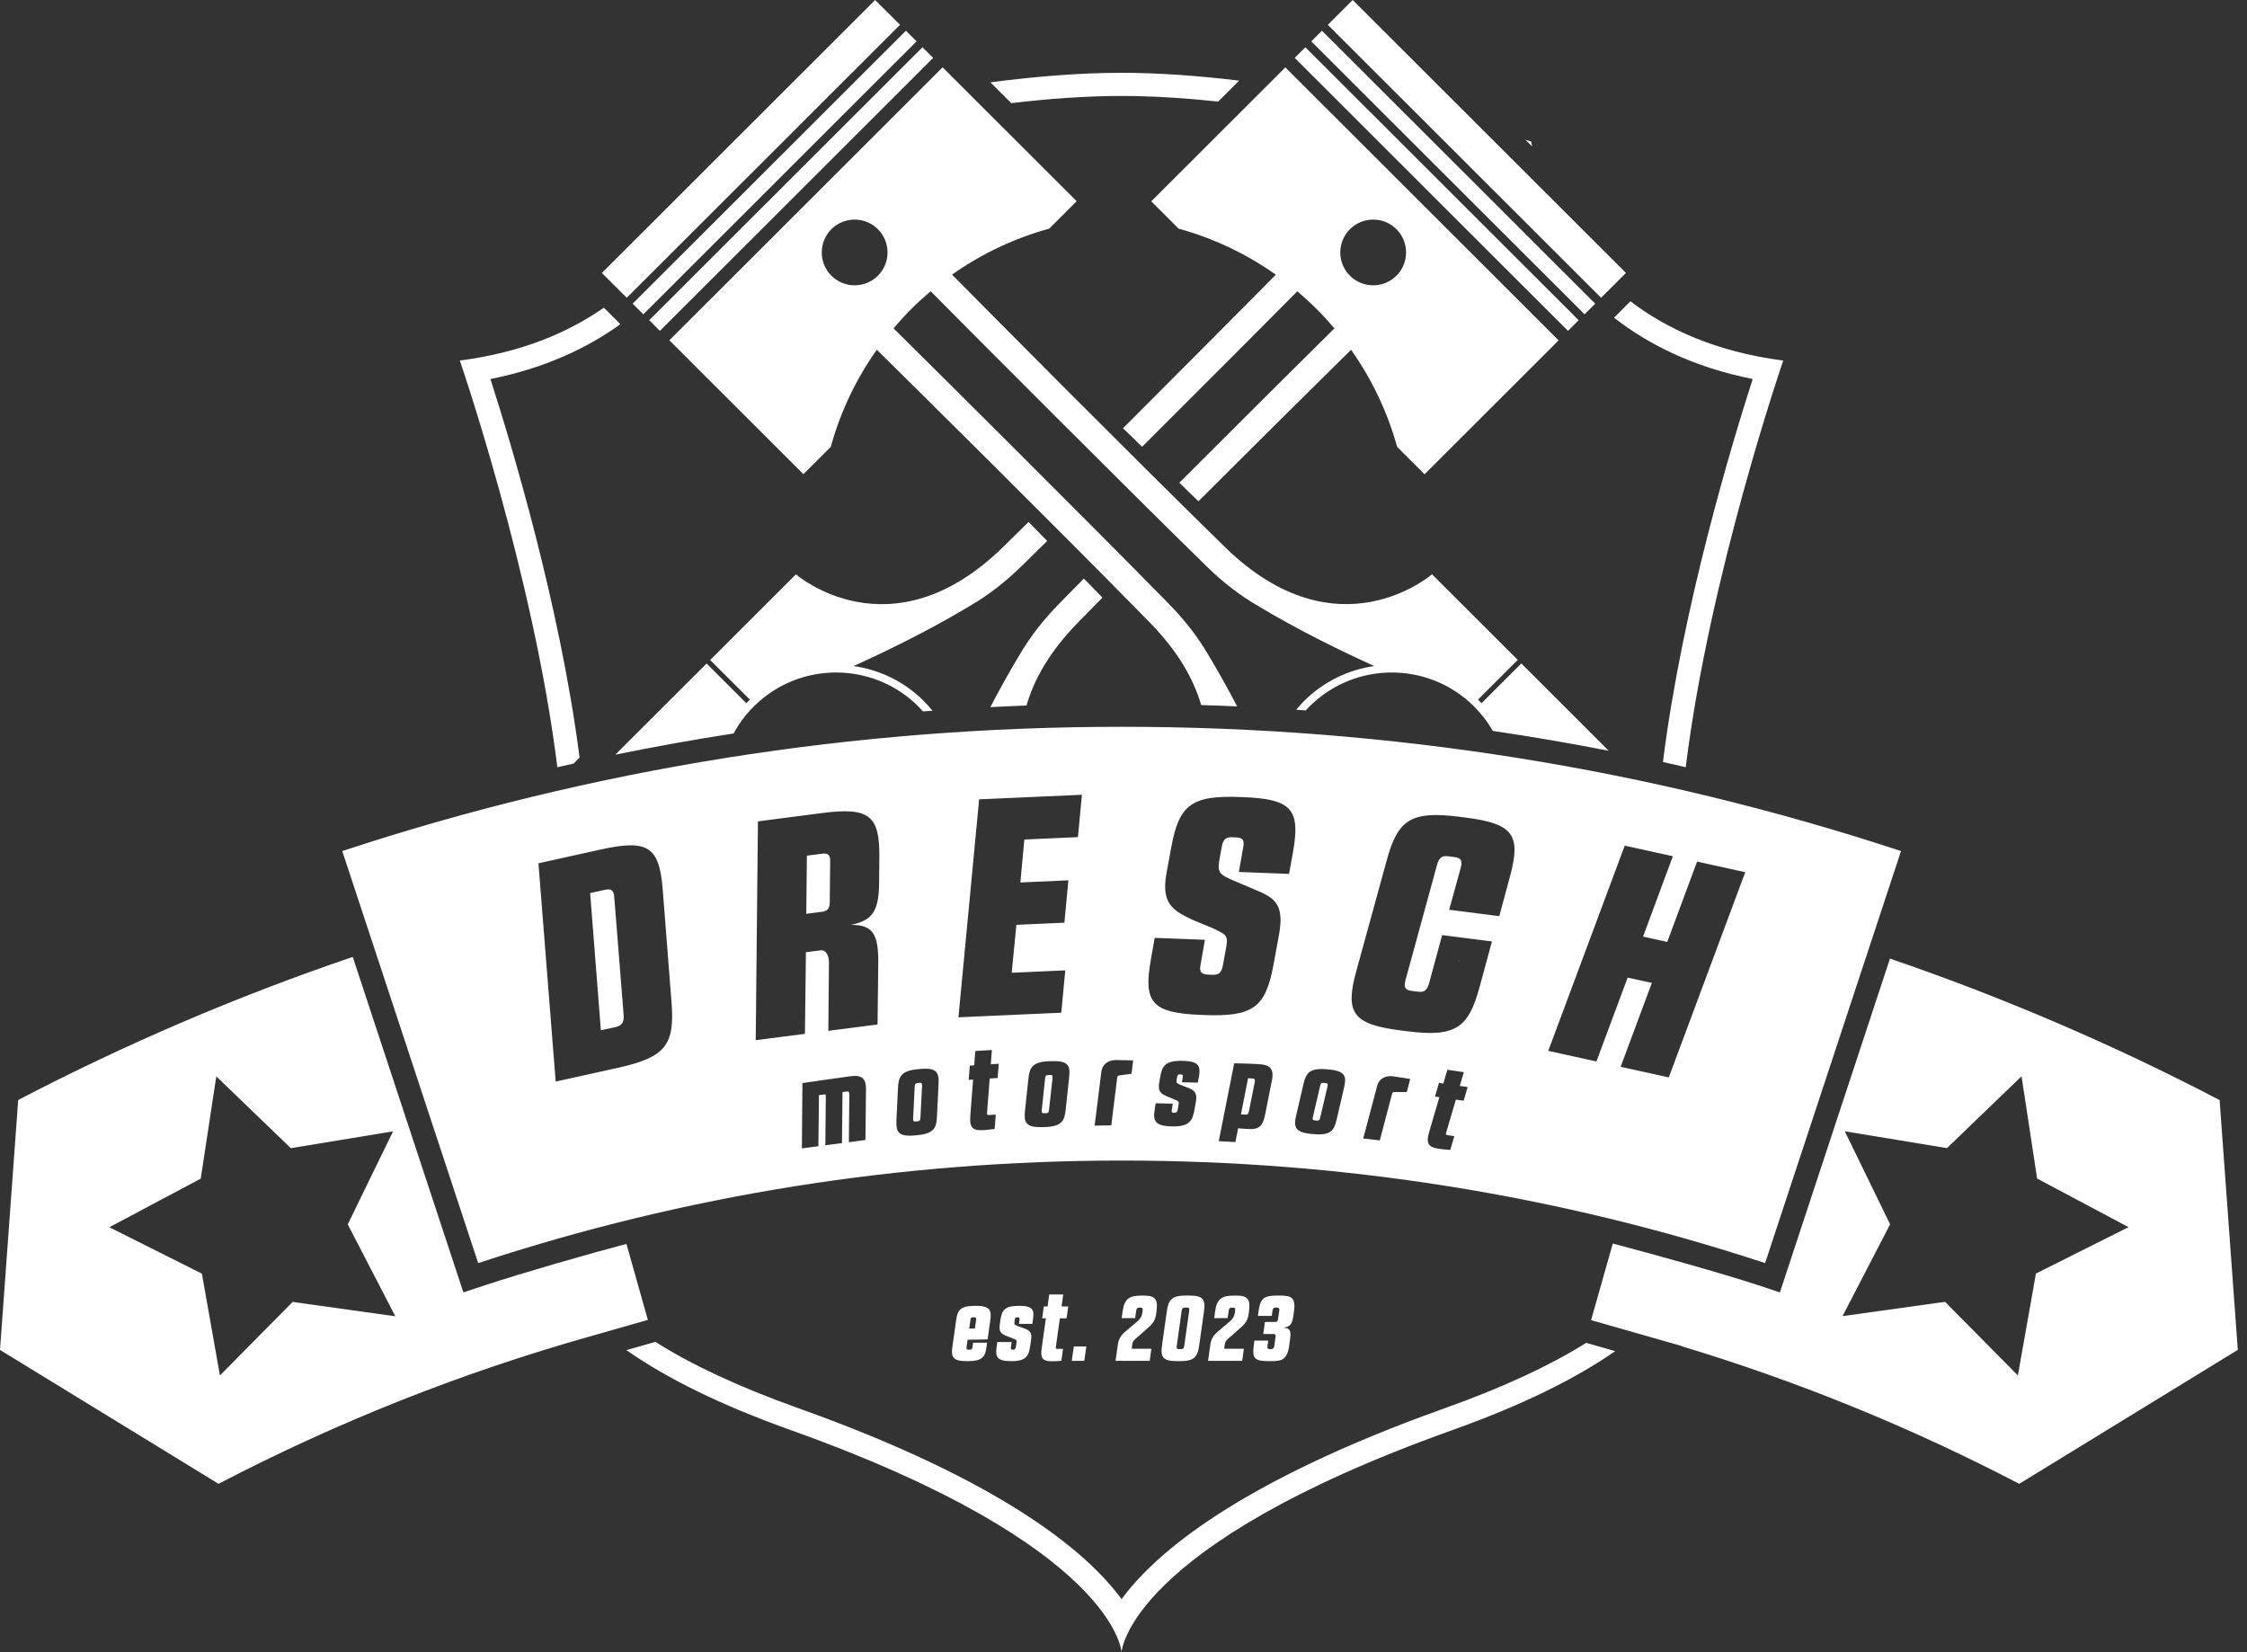 <?xml version="1.0" encoding="utf-8"?>
<svg xmlns="http://www.w3.org/2000/svg" fill="none" height="100%" overflow="visible" preserveAspectRatio="none" style="display: block;" viewBox="0 0 136 100" width="100%">
<rect x="0" y="0" width="136" height="100" fill="#333333" stroke="none"/>
<path d="M48.624 28.702L50.283 27.045C50.853 24.976 51.782 22.984 53.071 21.167C55.328 23.397 63.847 31.815 69.58 37.665C71.315 39.435 72.256 41.131 72.702 42.674C73.427 42.696 74.154 42.721 74.878 42.755C74.336 41.717 73.738 40.635 73.104 39.586C72.525 38.599 71.753 37.575 70.737 36.538C66.256 31.967 56.659 22.415 54.082 19.872C54.422 19.471 54.778 19.081 55.157 18.702C55.536 18.324 55.926 17.967 56.328 17.628C58.874 20.203 68.438 29.788 73.014 34.263C74.053 35.281 75.078 36.05 76.066 36.627C78.621 38.175 81.384 39.502 83.183 40.312C81.625 40.531 80.12 41.241 78.921 42.438C78.756 42.603 78.599 42.777 78.453 42.957C78.646 42.971 78.837 42.982 79.031 42.996C79.101 42.918 79.174 42.842 79.25 42.766C82.004 40.015 86.471 40.015 89.226 42.766C89.678 43.218 90.051 43.714 90.354 44.239C92.704 44.586 95.043 44.984 97.371 45.441L92.078 40.155L89.669 42.562C89.63 42.522 89.593 42.48 89.554 42.438C89.523 42.407 89.49 42.376 89.456 42.346L91.862 39.942L86.671 34.757C86.671 34.757 80.943 39.763 74.14 33.111C68.283 27.384 59.854 18.876 57.622 16.621C59.442 15.337 61.435 14.409 63.507 13.837L65.166 12.179L57.052 4.075L40.512 20.595L48.626 28.7L48.624 28.702ZM50.319 13.873C51.097 13.096 52.358 13.096 53.136 13.873C53.913 14.65 53.913 15.909 53.136 16.686C52.358 17.463 51.097 17.463 50.319 16.686C49.542 15.909 49.542 14.65 50.319 13.873ZM61.831 34.263C60.792 35.281 59.767 36.05 58.779 36.627C56.224 38.175 53.461 39.502 51.661 40.312C53.22 40.531 54.725 41.241 55.924 42.438C56.109 42.623 56.28 42.819 56.44 43.019C56.249 43.033 56.058 43.044 55.867 43.058C55.778 42.96 55.688 42.861 55.592 42.766C52.838 40.015 48.371 40.015 45.617 42.766C45.122 43.26 44.718 43.809 44.404 44.393C42.003 44.763 39.617 45.192 37.241 45.677L42.767 40.158L45.176 42.564C45.215 42.525 45.252 42.483 45.291 42.441C45.322 42.41 45.355 42.379 45.389 42.348L42.983 39.945L48.174 34.76C48.174 34.76 53.902 39.766 60.705 33.114C61.205 32.626 61.724 32.115 62.255 31.591L63.381 32.743C62.822 33.293 62.3 33.806 61.834 34.263H61.831ZM134.342 66.581C127.958 63.249 121.292 60.38 114.391 58.019L107.728 78.222L106.395 77.781C104.092 77.024 99.957 75.883 97.615 75.263L96.301 79.901L101.773 81.463V81.477C108.888 83.626 115.725 86.424 122.21 89.806H122.219L135.443 81.702L134.342 66.575V66.581ZM123.224 77.083L122.132 83.247L117.726 78.794L111.519 79.66L114.399 74.099L111.656 68.471L117.842 69.489L122.354 65.142L123.297 71.331L128.828 74.273L123.227 77.08L123.224 77.083ZM62.131 42.699C61.401 42.727 60.671 42.763 59.941 42.8C60.489 41.748 61.095 40.649 61.741 39.583C62.319 38.596 63.092 37.573 64.108 36.535C64.557 36.075 65.06 35.565 65.602 35.018L66.728 36.17C66.225 36.681 65.734 37.18 65.262 37.66C63.518 39.44 62.575 41.145 62.131 42.696V42.699ZM39.294 19.381L55.834 2.86L56.48 3.505L39.939 20.026L39.294 19.381ZM37.932 18.023L36.427 16.52L52.97 0L54.475 1.503L37.935 18.023H37.932ZM33.734 46.437C32.294 34.788 27.833 21.823 27.833 21.823C31.57 21.335 34.403 20.124 36.548 18.621L37.55 19.622C35.573 21.047 33.004 22.28 29.683 22.942C30.901 26.723 33.889 36.585 35.079 45.854L34.717 46.215C34.391 46.288 34.063 46.364 33.737 46.437H33.734ZM38.291 18.38L54.831 1.859L55.477 2.504L38.937 19.025L38.291 18.38ZM61.205 6.242L59.944 4.983C62.609 4.636 65.326 4.406 67.882 4.406C70.175 4.406 72.601 4.591 74.999 4.88L73.73 6.147C71.745 5.937 69.766 5.808 67.882 5.808C65.737 5.808 63.465 5.976 61.205 6.242ZM92.727 8.859L92.331 8.463C92.555 8.528 92.674 8.564 92.674 8.564C92.674 8.564 92.688 8.668 92.727 8.859ZM96.907 18.023L80.367 1.503L81.872 0L98.412 16.52L96.907 18.023ZM97.688 19.227L98.682 18.234C100.883 19.916 103.876 21.296 107.93 21.823C107.93 21.823 103.469 34.785 102.029 46.434C101.568 46.328 101.111 46.221 100.65 46.12C101.818 36.773 104.853 26.753 106.083 22.939C102.458 22.219 99.729 20.817 97.688 19.227ZM94.903 20.026L78.363 3.505L79.008 2.86L95.549 19.381L94.903 20.026ZM67.887 70.243C81.266 70.243 94.324 72.33 106.833 76.449L115.059 51.51C99.903 46.518 84.088 43.989 67.887 43.989C51.687 43.989 35.868 46.516 20.715 51.51L28.942 76.449C41.453 72.327 54.511 70.243 67.887 70.243ZM52.383 68.998L51.378 69.13L51.406 66.25C51.406 66.096 51.378 66.045 51.246 66.062L50.993 66.096L50.96 69.186L49.954 69.318L49.983 66.39C49.983 66.241 49.988 66.227 49.87 66.244L49.567 66.283L49.533 69.374L48.534 69.506L48.567 65.554C48.567 65.554 50.536 65.263 51.355 65.156L51.473 65.139C52.102 65.058 52.425 65.204 52.414 65.958L52.38 69.001L52.383 68.998ZM60.382 65.246L59.902 65.277L59.739 67.371C59.736 67.425 59.739 67.492 59.846 67.487L60.267 67.461L60.203 68.328L59.784 68.381C58.9 68.476 58.664 68.345 58.731 67.492L58.897 65.341L58.63 65.358L58.698 64.497L58.964 64.48L59.029 63.614L60.034 63.549L59.969 64.416L60.45 64.385L60.382 65.246ZM64.709 65.209L64.501 67.158C64.431 67.843 64.262 68.182 63.226 68.216H63.106C62.07 68.255 61.966 67.924 62.036 67.24L62.244 65.291C62.314 64.601 62.496 64.261 63.532 64.228H63.653C64.686 64.189 64.785 64.519 64.709 65.209ZM72.545 65.254L72.497 65.526L71.537 65.504L71.585 65.198C71.607 65.058 71.568 65.03 71.447 65.027H71.422C71.31 65.024 71.268 65.049 71.245 65.19L71.214 65.369C71.183 65.535 71.214 65.557 71.428 65.655L71.916 65.84C72.312 65.989 72.469 66.18 72.385 66.659L72.301 67.139C72.183 67.823 71.995 68.199 70.948 68.174H70.908C69.861 68.148 69.782 67.812 69.892 67.127L69.948 66.774L70.984 66.799L70.922 67.178C70.9 67.318 70.931 67.346 71.046 67.349H71.085C71.206 67.352 71.259 67.282 71.284 67.147L71.341 66.816C71.366 66.656 71.299 66.634 71.113 66.558L70.63 66.353C70.307 66.213 70.069 66.093 70.161 65.529L70.218 65.204C70.335 64.519 70.524 64.183 71.571 64.208H71.596C72.643 64.233 72.669 64.576 72.553 65.26L72.545 65.254ZM76.978 65.409L76.569 67.475C76.42 68.216 76.159 68.367 75.524 68.333L75.398 68.325C75.263 68.317 74.937 68.291 74.937 68.291L74.772 69.124L73.766 69.068L74.699 64.357C74.699 64.357 75.521 64.368 76.088 64.402L76.215 64.41C76.847 64.447 77.13 64.674 76.981 65.409H76.978ZM85.146 66.096C85.146 66.096 84.486 66.096 84.419 66.096C84.298 66.087 84.281 66.126 84.248 66.23L83.512 69.023L82.51 68.906L83.352 65.728C83.487 65.207 83.958 65.103 84.284 65.139L84.371 65.15C84.649 65.184 85.354 65.308 85.354 65.308L85.146 66.096ZM88.591 66.623L88.117 66.553L87.524 68.569C87.51 68.622 87.499 68.687 87.606 68.704L88.021 68.765L87.777 69.598L87.356 69.564C86.471 69.475 86.269 69.298 86.511 68.476L87.117 66.407L86.853 66.368L87.095 65.54L87.359 65.579L87.603 64.747L88.6 64.892L88.355 65.725L88.83 65.795L88.588 66.623H88.591ZM98.337 51.182L101.251 51.824L99.446 56.687L100.911 57.009L102.717 52.147L105.631 52.789L101.004 65.209L98.09 64.567L99.979 59.491L98.513 59.169L96.624 64.245L93.71 63.602L98.337 51.182ZM82.086 58.79L83.922 52.108C84.601 49.586 85.407 49.065 88.35 49.438L88.667 49.477C91.609 49.85 92.07 50.534 91.39 53.055L90.745 55.45L87.71 55.063L88.411 52.525C88.549 52.032 88.375 51.917 88.004 51.869L87.687 51.83C87.314 51.782 87.117 51.852 86.977 52.346L85.067 59.323C84.93 59.817 85.104 59.932 85.475 59.979L85.792 60.019C86.165 60.066 86.362 59.996 86.499 59.502L87.285 56.597L90.301 56.981L89.551 59.741C88.872 62.262 88.066 62.784 85.124 62.411L84.806 62.371C81.864 61.998 81.403 61.314 82.083 58.793L82.086 58.79ZM78.891 65.619C79.045 64.943 79.267 64.626 80.297 64.719L80.418 64.73C81.448 64.82 81.507 65.162 81.347 65.838L80.904 67.747C80.752 68.418 80.541 68.734 79.511 68.642L79.39 68.631C78.36 68.541 78.295 68.199 78.447 67.528L78.891 65.619ZM69.65 58.103L69.889 56.763L72.927 56.88L72.663 58.389C72.57 58.874 72.753 58.975 73.129 58.989L73.354 58.998C73.73 59.012 73.921 58.925 74.013 58.443L74.23 57.251C74.35 56.541 74.089 56.533 73.424 56.188L72.222 55.691C71.06 55.139 70.248 54.752 70.605 52.834L70.889 51.289C71.363 48.717 72.099 48.128 75.064 48.24L75.232 48.246C78.194 48.358 78.716 48.997 78.259 51.569L78.02 52.893L74.982 52.775L75.246 51.283C75.342 50.781 75.156 50.697 74.78 50.683L74.612 50.677C74.255 50.663 74.047 50.73 73.952 51.233L73.809 52.015C73.663 52.853 73.809 52.935 74.828 53.367L75.9 53.821C77.066 54.315 77.767 54.623 77.411 56.58L77.079 58.386C76.605 60.958 75.869 61.547 72.904 61.435L72.68 61.426C69.718 61.311 69.195 60.675 69.653 58.103H69.65ZM66.663 64.867C66.728 64.332 67.18 64.166 67.505 64.16H67.592C67.873 64.155 68.586 64.183 68.586 64.183L68.485 64.991C68.485 64.991 67.831 65.08 67.766 65.089C67.646 65.097 67.635 65.136 67.615 65.246L67.261 68.112L66.253 68.129L66.66 64.867H66.663ZM59.259 48.38L65.484 48.103L65.242 50.666L61.999 50.812L61.758 53.411L64.664 53.282L64.422 55.846L61.517 55.975L61.233 58.877L64.476 58.731L64.234 61.294L58.01 61.572L59.262 48.38H59.259ZM54.256 67.806L54.351 65.849C54.382 65.156 54.542 64.805 55.573 64.71L55.693 64.699C56.724 64.604 56.842 64.929 56.805 65.622L56.71 67.579C56.679 68.266 56.53 68.614 55.5 68.709L55.379 68.72C54.349 68.816 54.225 68.49 54.256 67.806ZM45.878 49.713L49.749 49.211C52.636 48.838 53.251 49.362 53.223 51.917L53.209 53.411C53.197 55.229 52.751 55.719 51.496 55.977C52.801 55.977 53.169 56.479 53.158 58.277L53.113 62.007L50.134 62.391L50.173 58.322C50.188 57.848 50.008 57.475 49.654 57.52L48.778 57.632L48.719 62.573L45.74 62.958L45.875 49.707L45.878 49.713ZM36.382 51.412C39.24 50.781 39.906 51.266 40.111 53.832L40.644 60.666C40.849 63.232 40.285 63.992 37.426 64.623L33.633 65.462L32.589 52.251L36.382 51.412ZM71.335 13.839C73.407 14.409 75.4 15.337 77.22 16.624C75.833 18.029 72.043 21.851 67.969 25.921L69.128 27.042C73.059 23.125 77.015 19.154 78.52 17.631C78.921 17.97 79.312 18.326 79.691 18.705C80.07 19.084 80.426 19.473 80.766 19.874C79.247 21.375 75.288 25.306 71.377 29.218L72.537 30.34C76.583 26.296 80.376 22.55 81.774 21.17C83.06 22.987 83.989 24.978 84.562 27.048L86.221 28.705L94.336 20.601L77.796 4.08L69.681 12.185L71.341 13.842L71.335 13.839ZM81.704 13.873C82.481 13.096 83.742 13.096 84.52 13.873C85.298 14.65 85.298 15.909 84.52 16.686C83.742 17.463 82.481 17.463 81.704 16.686C80.926 15.909 80.926 14.65 81.704 13.873ZM95.905 19.025L79.365 2.504L80.011 1.859L96.551 18.38L95.905 19.025ZM71.826 78.412C70.95 78.412 70.726 78.614 70.619 79.388L70.333 81.407C70.226 82.164 70.394 82.383 71.27 82.383H71.377C72.253 82.383 72.478 82.181 72.584 81.407L72.871 79.388C72.978 78.614 72.809 78.412 71.933 78.412H71.826ZM71.978 79.321L71.675 81.475C71.652 81.632 71.591 81.654 71.478 81.654H71.371C71.259 81.654 71.197 81.632 71.22 81.475L71.523 79.321C71.546 79.164 71.613 79.141 71.725 79.141H71.832C71.944 79.141 72 79.164 71.978 79.321ZM64.869 82.364L64.992 81.494H65.751L65.627 82.364H64.869ZM79.46 67.618L79.904 65.709C79.938 65.563 79.986 65.529 80.115 65.54L80.227 65.552C80.348 65.563 80.384 65.605 80.35 65.751L79.901 67.66C79.87 67.798 79.826 67.834 79.705 67.823L79.584 67.812C79.463 67.801 79.427 67.758 79.46 67.621V67.618ZM88.35 58.145L88.313 58.17L88.322 58.142H88.35V58.145ZM63.903 81.539C63.897 81.584 63.897 81.64 63.987 81.64H64.341L64.24 82.364L63.886 82.386C63.139 82.42 62.948 82.296 63.05 81.584L63.302 79.789H63.078L63.179 79.071H63.403L63.504 78.348H64.352L64.251 79.071H64.656L64.554 79.789H64.15L63.903 81.539ZM36.368 62.36L35.719 54.054L36.581 53.863C36.93 53.787 37.149 53.815 37.177 54.289L37.747 61.46C37.778 61.953 37.578 62.091 37.23 62.169L36.368 62.36ZM61.707 79.87C61.724 79.753 61.691 79.73 61.59 79.73H61.567C61.472 79.73 61.438 79.753 61.421 79.87L61.399 80.022C61.376 80.162 61.404 80.179 61.584 80.257L61.999 80.403C62.336 80.521 62.471 80.678 62.409 81.082L62.348 81.486C62.263 82.063 62.112 82.383 61.23 82.383H61.196C60.315 82.383 60.242 82.103 60.32 81.525L60.36 81.228H61.23L61.185 81.547C61.168 81.665 61.196 81.688 61.292 81.688H61.326C61.427 81.688 61.472 81.626 61.488 81.514L61.528 81.233C61.545 81.099 61.488 81.082 61.331 81.02L60.921 80.858C60.646 80.745 60.444 80.65 60.511 80.173L60.551 79.898C60.635 79.321 60.786 79.035 61.668 79.035H61.691C62.572 79.035 62.6 79.321 62.516 79.898L62.482 80.128H61.674L61.707 79.87ZM68.536 81.343L68.496 81.634H69.687L69.586 82.364H67.519L67.66 81.371C67.71 81.029 67.862 80.804 68.087 80.614L68.743 80.058C69.041 79.828 69.12 79.638 69.148 79.408L69.159 79.318C69.176 79.166 69.131 79.144 69.019 79.144H68.968C68.861 79.144 68.794 79.166 68.772 79.318L68.704 79.778H67.89L67.946 79.374C68.053 78.6 68.35 78.415 69.114 78.415H69.238C70.001 78.415 70.08 78.724 69.996 79.374L69.979 79.509C69.923 79.941 69.754 80.137 69.445 80.4L68.94 80.849C68.687 81.057 68.558 81.163 68.536 81.343ZM74.134 81.343L74.095 81.634H75.285L75.184 82.364H73.118L73.258 81.371C73.309 81.029 73.46 80.804 73.685 80.614L74.342 80.058C74.64 79.828 74.718 79.638 74.746 79.408L74.758 79.318C74.774 79.166 74.73 79.144 74.617 79.144H74.567C74.46 79.144 74.393 79.166 74.37 79.318L74.303 79.778H73.489L73.545 79.374C73.651 78.6 73.949 78.415 74.713 78.415H74.836C75.6 78.415 75.678 78.724 75.594 79.374L75.577 79.509C75.521 79.941 75.353 80.137 75.044 80.4L74.539 80.849C74.286 81.057 74.157 81.163 74.134 81.343ZM37.912 75.288C35.576 75.905 31.676 77.024 29.38 77.781L28.046 78.222L21.35 57.918C14.342 60.299 7.575 63.199 1.101 66.578L0 81.704L13.224 89.806H13.233C20.367 86.088 27.928 83.073 35.823 80.855L39.212 79.887L37.915 75.288H37.912ZM17.716 78.796L13.311 83.25L12.219 77.086L6.618 74.279L12.149 71.337L13.092 65.148L17.604 69.494L23.79 68.476L21.047 74.105L23.927 79.666L17.719 78.799L17.716 78.796ZM55.267 67.711L55.362 65.753C55.368 65.605 55.413 65.563 55.539 65.549L55.651 65.537C55.772 65.526 55.814 65.563 55.809 65.711L55.707 67.669C55.699 67.809 55.665 67.854 55.545 67.865L55.424 67.876C55.303 67.888 55.261 67.851 55.267 67.711ZM63.706 65.243L63.49 67.192C63.476 67.332 63.437 67.374 63.316 67.377H63.196C63.075 67.385 63.033 67.346 63.05 67.206L63.257 65.257C63.271 65.108 63.319 65.069 63.445 65.064H63.558C63.678 65.055 63.721 65.094 63.704 65.243H63.706ZM96.003 81.275L97.761 81.777C95.369 83.44 92.162 85.036 87.906 86.556C68.193 93.595 67.882 100 67.882 100C67.882 100 67.57 93.595 47.857 86.556C43.547 85.016 40.316 83.401 37.915 81.716L39.667 81.216C41.849 82.596 44.679 83.931 48.332 85.235C60.773 89.677 65.829 93.985 67.884 96.789C69.94 93.985 74.993 89.677 87.437 85.235C91.037 83.951 93.839 82.633 96.006 81.275H96.003ZM49.693 55.192L48.8 55.307L48.837 51.788L49.713 51.676C50.047 51.633 50.261 51.662 50.246 52.136L50.221 54.578C50.227 55.049 50.03 55.15 49.696 55.195L49.693 55.192ZM58.563 81.088L59.776 81.065L59.939 79.898C60.017 79.321 59.944 79.035 59.063 79.035H58.99C58.108 79.035 57.951 79.321 57.872 79.898L57.642 81.525C57.563 82.103 57.636 82.383 58.518 82.383H58.591C59.472 82.383 59.63 82.103 59.708 81.525L59.742 81.267H58.894L58.855 81.542C58.838 81.66 58.799 81.688 58.698 81.688H58.613C58.512 81.688 58.484 81.66 58.501 81.542L58.563 81.088ZM58.737 79.882C58.754 79.764 58.787 79.73 58.889 79.73H58.962C59.063 79.73 59.096 79.764 59.079 79.882L59.006 80.409H58.664L58.737 79.882ZM77.678 80.353C78.071 80.386 78.155 80.515 78.082 81.048L78.031 81.424C77.908 82.338 77.548 82.383 76.908 82.383H76.807C75.914 82.383 75.78 82.215 75.886 81.424L75.926 81.138H76.762L76.712 81.48C76.689 81.626 76.751 81.654 76.863 81.654H76.925C77.037 81.654 77.099 81.626 77.122 81.48L77.206 80.908C77.223 80.779 77.178 80.745 77.082 80.74H76.459L76.56 80.011H77.183C77.279 80.011 77.335 79.977 77.352 79.848L77.43 79.315C77.453 79.169 77.391 79.141 77.279 79.141H77.217C77.105 79.141 77.043 79.169 77.021 79.315L76.976 79.646H76.133L76.173 79.371C76.285 78.58 76.47 78.412 77.363 78.412H77.464C78.228 78.412 78.419 78.58 78.318 79.371L78.284 79.635C78.217 80.145 78.082 80.308 77.678 80.353ZM75.945 65.49L75.591 67.259C75.563 67.411 75.513 67.47 75.381 67.461L75.109 67.447L75.538 65.26L75.811 65.274C75.942 65.282 75.973 65.335 75.945 65.49Z" fill="white" id="Vector"/>
</svg>